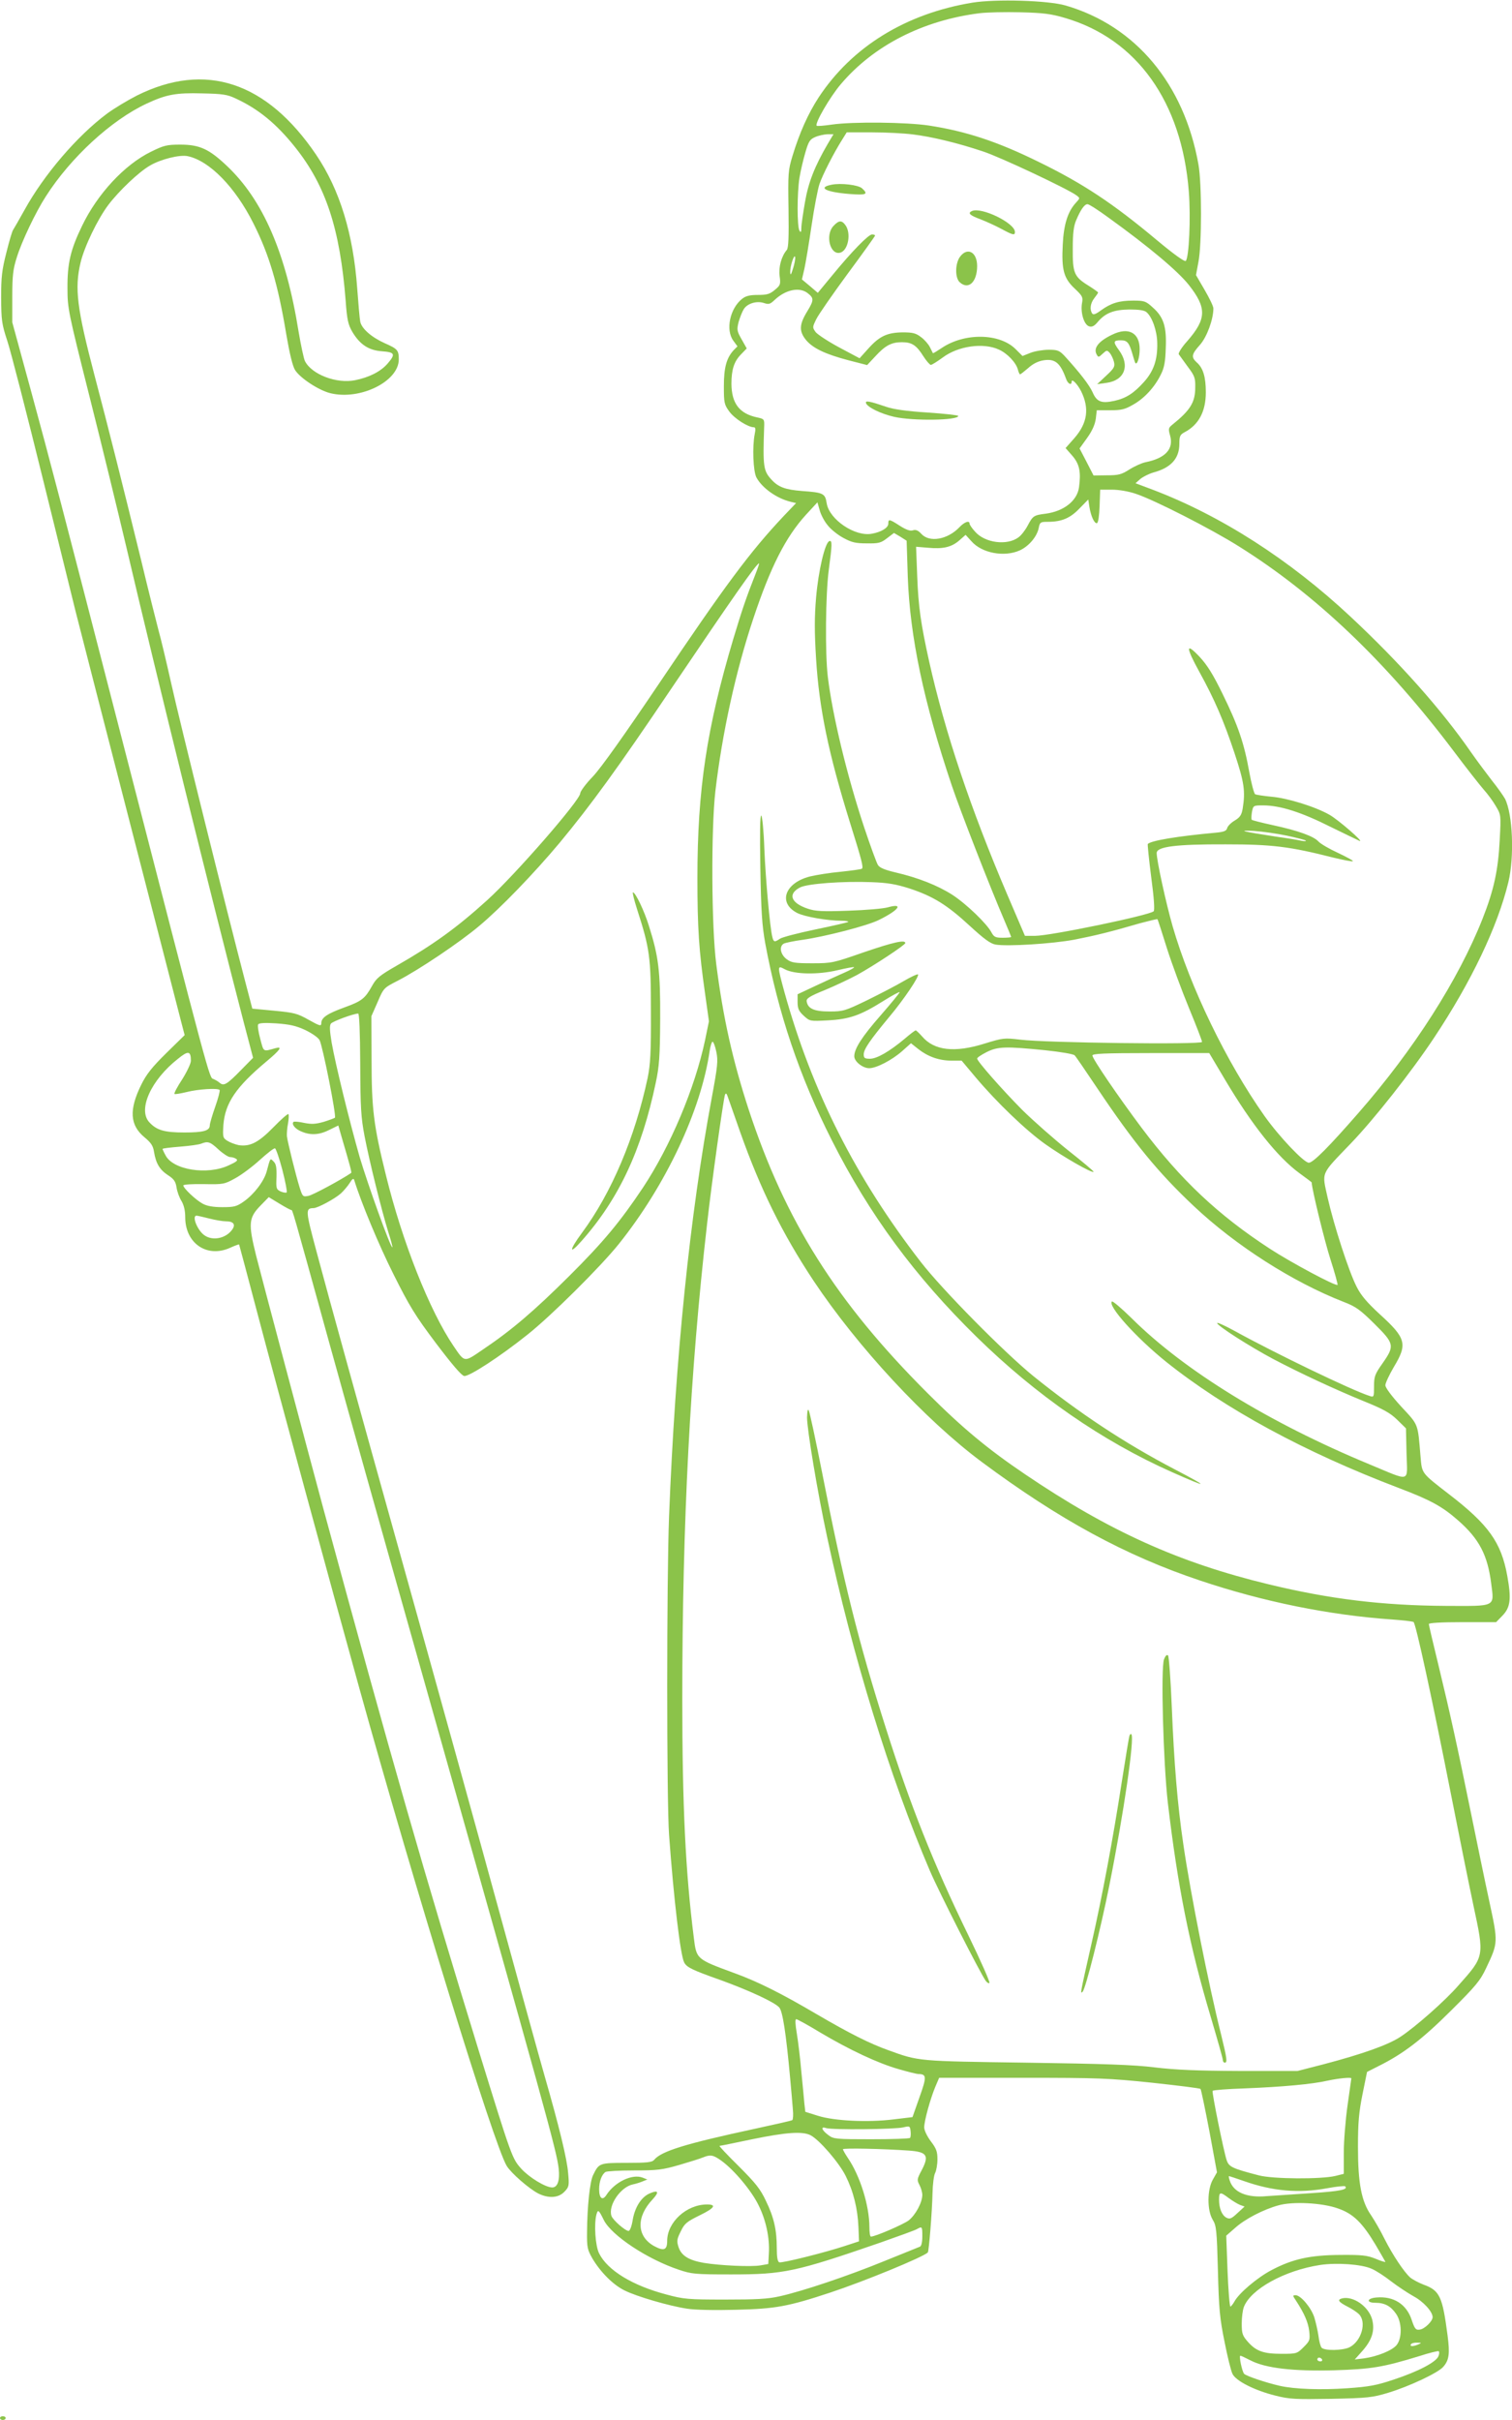 <?xml version="1.0" standalone="no"?>
<!DOCTYPE svg PUBLIC "-//W3C//DTD SVG 20010904//EN"
 "http://www.w3.org/TR/2001/REC-SVG-20010904/DTD/svg10.dtd">
<svg version="1.0" xmlns="http://www.w3.org/2000/svg"
 width="800pt" height="1280pt" viewBox="0 0 800 1280"
 preserveAspectRatio="xMidYMid meet">
<g transform="translate(0,1280) scale(0.1,-0.1)"
fill="#8bc34a" stroke="none">
<path d="M5145 12786 c-353 -58 -638 -234 -814 -502 -55 -85 -100 -184 -138
-309 -23 -76 -24 -91 -21 -281 2 -148 0 -205 -9 -216 -29 -34 -44 -91 -38
-138 6 -44 4 -49 -25 -73 -26 -22 -41 -27 -89 -27 -44 0 -65 -5 -85 -21 -64
-51 -88 -164 -46 -221 l22 -30 -21 -21 c-37 -41 -51 -91 -51 -190 0 -88 2 -97
29 -134 27 -37 99 -83 130 -83 8 0 10 -10 4 -37 -13 -67 -8 -195 9 -228 30
-56 107 -111 181 -129 l29 -7 -65 -68 c-179 -190 -309 -365 -663 -891 -180
-267 -303 -440 -346 -486 -38 -39 -68 -80 -68 -90 0 -36 -345 -432 -492 -565
-162 -147 -286 -236 -478 -346 -91 -52 -109 -67 -131 -107 -38 -68 -54 -81
-148 -115 -91 -33 -121 -54 -121 -83 0 -17 -8 -15 -67 18 -60 34 -77 38 -182
48 l-116 11 -38 145 c-93 355 -349 1384 -391 1575 -26 116 -56 242 -67 280
-10 39 -53 207 -93 375 -99 404 -172 695 -246 975 -93 354 -106 460 -74 595
20 85 90 230 147 306 57 75 161 174 220 208 57 34 159 59 200 50 115 -24 251
-163 347 -354 84 -166 131 -324 175 -590 17 -99 33 -166 46 -187 27 -43 126
-108 188 -123 158 -38 361 63 361 179 0 49 -7 56 -75 86 -69 31 -122 77 -129
114 -3 14 -10 94 -16 176 -21 288 -92 521 -217 706 -262 387 -586 494 -948
314 -49 -25 -121 -68 -160 -97 -158 -118 -333 -323 -435 -508 -29 -52 -56 -99
-60 -105 -5 -5 -21 -59 -36 -120 -24 -93 -28 -130 -28 -240 1 -119 3 -138 32
-226 18 -53 104 -388 192 -745 88 -357 164 -665 169 -684 50 -198 531 -2064
561 -2180 l17 -65 -97 -95 c-75 -74 -105 -111 -133 -168 -65 -132 -60 -213 17
-277 35 -29 46 -45 51 -78 10 -61 30 -94 74 -123 31 -20 40 -33 45 -64 3 -22
15 -55 26 -72 13 -22 20 -51 20 -86 0 -138 114 -216 235 -163 26 12 49 20 50
19 1 -2 43 -160 94 -353 102 -387 398 -1476 541 -1990 292 -1052 714 -2422
781 -2531 23 -38 117 -120 167 -146 55 -27 107 -24 139 10 24 25 25 32 19 98
-6 75 -46 241 -126 519 -27 94 -121 436 -210 760 -148 541 -371 1345 -550
1985 -224 802 -374 1343 -445 1609 -59 220 -60 230 -16 231 22 0 114 50 145
78 16 15 37 40 47 56 13 21 19 25 23 15 35 -115 130 -344 208 -499 84 -168
115 -219 225 -365 84 -111 135 -171 149 -173 26 -4 190 103 334 218 124 98
387 359 484 480 249 311 436 708 481 1023 4 26 11 47 15 47 5 0 14 -24 20 -53
10 -48 7 -75 -24 -243 -116 -622 -193 -1375 -226 -2214 -13 -333 -13 -1505 0
-1685 25 -343 60 -637 80 -675 14 -26 40 -39 195 -94 151 -55 283 -116 308
-144 18 -20 36 -138 57 -367 6 -66 13 -143 15 -172 3 -28 1 -54 -3 -57 -5 -3
-93 -23 -195 -45 -372 -80 -498 -119 -536 -165 -11 -13 -37 -16 -146 -16 -144
0 -146 -1 -177 -65 -17 -34 -31 -165 -32 -300 -1 -82 2 -94 28 -140 43 -73
111 -141 171 -170 64 -32 236 -82 329 -96 41 -7 148 -9 260 -6 209 5 275 17
499 91 178 59 488 186 516 212 6 6 23 219 25 314 1 47 7 95 14 107 6 12 12 44
12 72 0 41 -6 57 -35 95 -20 27 -35 58 -35 74 0 35 33 153 59 215 l20 47 438
0 c403 0 458 -2 688 -26 138 -15 253 -29 257 -33 3 -3 24 -104 47 -224 l40
-217 -21 -37 c-31 -52 -32 -163 -2 -213 20 -32 22 -54 28 -270 5 -203 10 -254
35 -376 15 -77 34 -154 42 -170 18 -37 115 -87 227 -115 75 -19 105 -20 295
-17 196 4 219 7 302 32 112 34 263 105 291 137 31 35 36 69 23 167 -27 205
-41 237 -127 268 -26 10 -58 27 -71 38 -33 30 -92 118 -136 205 -20 41 -52 96
-70 123 -52 74 -70 170 -70 363 0 129 5 183 24 278 l24 118 61 31 c131 65 230
141 382 292 133 132 156 160 187 226 64 135 64 135 17 353 -23 106 -66 314
-96 462 -72 353 -112 535 -173 787 -28 115 -51 212 -51 218 0 6 65 10 178 10
l178 0 33 34 c43 44 48 89 26 211 -32 177 -99 271 -310 433 -146 113 -141 107
-149 198 -15 178 -9 164 -102 264 -52 57 -84 100 -84 113 0 12 21 56 45 97 73
121 65 152 -75 279 -67 62 -99 99 -122 145 -42 82 -120 324 -153 469 -31 142
-41 119 123 290 122 127 318 375 439 557 197 296 337 589 394 825 32 134 23
359 -18 440 -9 16 -39 59 -68 95 -28 36 -78 103 -111 150 -157 227 -379 476
-638 718 -323 302 -686 535 -1050 673 l-88 33 26 23 c15 12 45 27 69 34 93 25
137 74 137 152 0 41 4 48 28 61 74 39 112 109 112 211 0 81 -14 129 -49 159
-29 27 -27 42 18 92 37 42 71 135 71 193 0 11 -21 54 -46 97 l-46 79 13 70
c18 92 18 414 0 515 -76 426 -332 733 -703 841 -93 27 -369 35 -493 15z m490
-81 c380 -111 618 -444 655 -918 11 -138 1 -350 -16 -367 -6 -6 -62 34 -152
109 -234 196 -393 301 -627 415 -217 107 -384 162 -580 192 -118 18 -405 21
-514 5 -41 -6 -77 -9 -80 -6 -11 12 70 152 128 220 173 204 433 337 733 375
40 5 138 7 218 5 119 -3 161 -8 235 -30z m-4390 -425 c122 -56 217 -134 316
-258 163 -204 238 -432 268 -814 7 -99 13 -125 35 -163 40 -67 86 -98 157
-103 69 -5 73 -15 29 -66 -37 -42 -97 -72 -171 -87 -99 -20 -231 31 -266 102
-6 13 -21 83 -33 154 -67 418 -189 698 -380 878 -94 89 -144 112 -246 112 -72
0 -87 -4 -156 -38 -139 -68 -283 -223 -364 -392 -61 -126 -78 -198 -77 -330 0
-106 4 -125 116 -570 64 -253 152 -615 197 -805 160 -683 446 -1839 619 -2505
l50 -190 -62 -63 c-77 -79 -93 -88 -115 -69 -9 8 -24 16 -33 20 -22 7 -13 -28
-499 1857 -306 1186 -361 1398 -468 1790 l-97 355 0 135 c0 113 4 147 24 209
25 82 100 240 154 323 131 205 346 403 533 490 103 48 154 58 294 54 106 -2
133 -6 175 -26z m3585 -191 c99 -12 237 -45 371 -90 90 -29 452 -200 494 -232
20 -15 20 -15 -2 -39 -43 -46 -65 -115 -70 -222 -7 -133 5 -178 64 -233 40
-38 44 -45 38 -76 -9 -49 10 -114 37 -123 16 -5 28 1 47 24 40 47 85 64 167
65 49 0 79 -4 90 -14 30 -25 56 -99 57 -163 2 -89 -19 -149 -70 -206 -54 -60
-94 -86 -156 -100 -69 -15 -94 -6 -116 45 -17 38 -66 102 -149 193 -27 28 -36
32 -83 32 -29 0 -73 -7 -96 -16 l-43 -17 -37 37 c-85 84 -270 87 -391 5 -24
-16 -45 -29 -46 -27 -1 2 -8 16 -16 32 -8 16 -29 40 -47 53 -27 21 -44 25 -97
25 -82 -1 -123 -20 -182 -86 l-46 -51 -107 57 c-58 31 -114 68 -125 81 -18 25
-18 26 3 69 11 23 86 131 166 240 80 108 145 199 145 202 0 3 -7 6 -16 6 -19
0 -107 -90 -211 -217 l-76 -92 -42 36 -42 35 13 56 c7 32 24 134 38 229 14 95
33 194 42 220 16 47 74 162 121 236 l23 37 133 0 c73 0 171 -5 217 -11z m-451
-51 c-68 -117 -102 -202 -120 -308 -10 -58 -19 -118 -19 -135 0 -23 -3 -27
-10 -15 -13 20 -13 198 0 280 6 36 20 96 31 133 17 59 24 70 52 82 18 8 47 14
65 15 l32 0 -31 -52z m1486 -389 c215 -155 366 -282 425 -356 96 -122 94 -180
-8 -297 -29 -32 -49 -64 -45 -70 4 -6 25 -35 47 -65 37 -49 41 -60 40 -110 0
-79 -26 -121 -122 -198 -20 -16 -21 -22 -11 -57 20 -71 -25 -120 -131 -141
-19 -4 -57 -21 -84 -38 -42 -27 -58 -31 -119 -31 l-71 -1 -37 72 -37 71 41 57
c27 38 41 71 45 101 l5 44 71 0 c60 0 79 5 122 30 59 33 114 93 146 159 18 35
24 68 26 139 5 114 -11 165 -69 216 -36 33 -44 36 -103 36 -75 0 -117 -13
-170 -51 -30 -22 -42 -26 -48 -16 -13 21 -9 53 12 80 11 14 20 27 20 30 0 2
-22 18 -49 35 -78 48 -86 67 -85 197 0 82 5 120 18 150 24 57 44 85 60 85 8 0
58 -32 111 -71z m-1669 -269 c-11 -35 -14 -39 -15 -19 -1 31 22 100 26 79 2
-8 -3 -35 -11 -60z m78 -131 c33 -26 33 -37 -3 -96 -43 -70 -44 -106 -5 -153
36 -42 100 -73 221 -105 l101 -26 43 46 c53 58 86 75 141 75 53 0 77 -16 114
-75 16 -25 34 -45 39 -45 6 0 34 18 63 39 81 61 215 80 297 42 45 -20 92 -70
101 -107 3 -13 9 -24 11 -24 3 0 22 15 43 33 24 22 51 36 80 41 62 10 89 -12
120 -96 9 -28 30 -39 30 -17 0 19 30 -11 50 -50 45 -91 34 -169 -36 -249 l-46
-52 36 -41 c38 -44 46 -86 35 -167 -10 -71 -80 -126 -176 -139 -63 -8 -68 -11
-95 -62 -13 -25 -35 -53 -49 -63 -60 -45 -177 -30 -229 29 -17 18 -30 38 -30
43 0 19 -27 10 -55 -20 -62 -64 -157 -81 -200 -34 -17 19 -30 24 -45 19 -14
-5 -36 3 -69 24 -56 36 -61 37 -61 11 0 -21 -36 -44 -87 -53 -89 -17 -225 75
-239 161 -8 52 -17 57 -131 65 -87 7 -124 20 -160 59 -44 47 -47 69 -40 277 2
44 1 45 -36 53 -95 20 -136 74 -137 178 0 75 14 118 50 155 l31 32 -27 48
c-25 44 -26 51 -16 92 7 24 19 55 28 69 20 30 69 44 107 31 24 -8 32 -6 55 16
58 55 132 71 176 36z m1736 -1061 c97 -32 399 -186 545 -278 406 -254 780
-610 1138 -1085 66 -88 137 -178 157 -201 20 -22 49 -61 64 -87 28 -47 28 -47
21 -179 -8 -161 -31 -266 -91 -418 -128 -323 -363 -691 -655 -1025 -157 -180
-241 -265 -264 -265 -26 0 -158 139 -235 248 -202 286 -393 682 -486 1004 -35
122 -84 347 -84 386 0 34 101 47 365 46 245 0 337 -11 569 -70 54 -13 101 -22
104 -19 3 3 -33 22 -79 44 -46 21 -92 48 -103 60 -25 28 -109 58 -239 86 -60
13 -111 26 -114 29 -3 3 -2 21 1 41 7 35 7 35 60 35 89 0 202 -36 355 -113 80
-39 150 -73 155 -75 24 -7 -112 111 -159 138 -75 43 -223 89 -308 96 -42 4
-80 10 -86 13 -6 4 -20 57 -31 117 -27 152 -59 246 -140 411 -52 107 -83 156
-124 200 -73 77 -73 52 0 -81 80 -145 129 -259 186 -430 51 -154 58 -200 43
-293 -6 -34 -14 -46 -42 -63 -19 -11 -37 -29 -40 -40 -4 -15 -17 -20 -57 -24
-208 -19 -345 -42 -363 -60 -2 -2 6 -81 18 -175 15 -111 19 -175 13 -181 -21
-21 -546 -130 -628 -130 l-53 0 -93 217 c-194 454 -330 859 -414 1235 -44 199
-57 289 -63 450 l-6 156 61 -5 c82 -8 126 3 167 38 l34 30 31 -34 c55 -63 174
-85 256 -48 48 22 91 73 100 119 6 30 9 32 48 32 73 0 118 19 167 70 l47 48 6
-39 c8 -50 27 -90 40 -86 7 2 12 40 14 90 l3 87 62 0 c38 0 89 -9 127 -22z
m-1631 -166 c16 -21 53 -51 83 -67 44 -24 65 -29 124 -29 62 -1 75 2 107 27
l37 28 34 -20 33 -21 6 -189 c11 -318 85 -667 233 -1106 45 -134 203 -539 278
-713 20 -46 36 -86 36 -88 0 -2 -20 -4 -45 -4 -38 0 -46 4 -59 28 -24 46 -133
151 -207 199 -78 50 -182 91 -303 119 -54 13 -82 24 -91 39 -7 11 -40 101 -73
200 -91 274 -167 590 -192 795 -15 124 -12 437 5 565 18 136 19 158 3 153 -23
-8 -58 -157 -70 -298 -9 -104 -9 -183 0 -326 16 -260 65 -498 179 -864 62
-198 73 -239 63 -245 -4 -3 -55 -10 -112 -16 -56 -5 -130 -17 -163 -25 -133
-34 -170 -140 -67 -193 39 -20 161 -41 234 -41 23 0 39 -3 36 -6 -3 -3 -81
-21 -173 -40 -92 -19 -176 -41 -188 -49 -29 -20 -34 -19 -41 11 -12 48 -35
299 -42 467 -3 92 -11 170 -16 173 -7 4 -8 -93 -5 -277 4 -231 9 -305 26 -399
69 -371 181 -703 352 -1041 199 -394 440 -720 765 -1039 317 -311 666 -552
1034 -716 198 -88 202 -83 14 15 -264 138 -504 297 -746 492 -155 126 -483
458 -596 604 -344 444 -575 900 -722 1429 -38 140 -38 141 3 119 51 -27 176
-29 277 -5 47 11 87 19 89 16 2 -2 -20 -15 -50 -28 -30 -13 -98 -44 -151 -69
l-98 -46 0 -41 c0 -34 6 -48 32 -72 33 -30 33 -30 128 -25 114 6 172 26 293
102 48 30 87 51 87 47 0 -4 -45 -59 -100 -122 -100 -114 -140 -177 -140 -217
0 -28 45 -63 79 -63 38 0 121 43 175 91 l46 41 39 -31 c51 -40 110 -61 176
-61 l53 0 73 -87 c113 -134 266 -281 370 -355 93 -66 246 -154 255 -146 2 3
-58 53 -134 113 -75 60 -184 156 -243 214 -108 109 -239 258 -239 272 0 5 22
20 50 34 59 30 101 31 310 10 84 -9 149 -20 156 -27 7 -7 60 -85 119 -173 195
-291 322 -446 511 -624 223 -210 524 -402 793 -507 65 -25 87 -41 163 -116
106 -105 108 -116 43 -209 -41 -58 -45 -70 -45 -122 0 -56 -1 -58 -22 -51 -93
29 -505 228 -715 344 -51 28 -93 47 -93 42 0 -14 172 -124 298 -191 145 -76
321 -158 477 -222 104 -42 140 -62 177 -98 l47 -46 3 -133 c4 -157 28 -150
-199 -56 -528 219 -976 494 -1255 771 -54 53 -101 93 -105 89 -23 -23 128
-191 287 -319 313 -250 731 -477 1230 -667 169 -64 231 -98 315 -172 112 -98
156 -184 175 -334 16 -125 28 -119 -238 -118 -339 2 -616 36 -939 114 -477
115 -846 282 -1289 582 -197 133 -332 245 -515 428 -485 484 -754 912 -948
1502 -85 261 -135 485 -171 766 -26 198 -28 715 -5 917 36 306 107 632 200
911 91 274 172 434 280 552 l60 65 12 -42 c6 -23 25 -59 42 -79z m-380 -254
c-51 -129 -72 -191 -119 -347 -141 -473 -190 -798 -190 -1265 0 -267 8 -384
41 -615 l20 -143 -21 -102 c-54 -253 -183 -558 -327 -776 -120 -180 -210 -289
-392 -470 -184 -183 -304 -286 -456 -388 -101 -69 -95 -70 -155 18 -127 187
-272 552 -359 908 -64 258 -75 347 -75 607 l-1 230 33 75 c32 75 33 75 107
113 111 57 328 203 430 289 114 95 291 279 425 439 166 200 312 401 590 814
328 486 453 665 466 665 2 0 -6 -24 -17 -52z m2810 -1388 c52 -11 97 -23 100
-26 3 -4 -7 -4 -24 -1 -16 4 -77 14 -135 22 -176 27 -209 35 -115 30 44 -3
122 -14 174 -25z m-1998 -279 c125 -41 200 -87 320 -198 75 -69 109 -94 136
-99 61 -11 301 4 418 26 112 22 190 41 348 87 49 13 90 23 91 21 2 -1 24 -70
50 -153 26 -82 79 -225 117 -317 38 -92 69 -172 69 -179 0 -15 -827 -5 -962
12 -85 10 -91 9 -186 -20 -161 -51 -270 -38 -334 38 -15 17 -30 31 -33 31 -4
0 -30 -20 -58 -44 -80 -67 -147 -106 -184 -106 -28 0 -33 4 -33 23 0 27 32 74
134 197 79 94 162 218 153 226 -3 3 -38 -13 -77 -36 -39 -23 -126 -68 -193
-101 -116 -56 -126 -59 -198 -59 -82 0 -115 15 -121 54 -2 15 16 27 98 60 55
23 131 59 170 80 90 50 254 158 254 168 0 19 -65 4 -220 -49 -161 -56 -168
-58 -272 -58 -93 0 -110 3 -135 21 -34 25 -42 68 -16 83 11 5 55 14 99 20 119
17 342 74 404 105 106 52 134 91 48 67 -24 -7 -118 -15 -209 -18 -139 -5 -175
-3 -216 11 -89 30 -106 78 -40 112 38 20 226 34 378 28 84 -3 127 -10 200 -33z
m-2905 -929 c1 -233 4 -282 23 -382 26 -135 90 -392 125 -505 14 -43 24 -81
22 -82 -8 -8 -131 335 -173 477 -55 193 -127 486 -148 604 -11 66 -12 92 -4
102 10 12 117 52 144 53 6 1 10 -95 11 -267z m-291 180 c35 -17 69 -40 76 -54
16 -30 90 -401 81 -410 -4 -3 -31 -13 -60 -22 -43 -12 -64 -13 -104 -5 -27 6
-52 8 -55 5 -12 -12 9 -38 42 -51 49 -21 95 -18 148 9 l47 23 19 -66 c42 -143
53 -183 49 -185 -51 -35 -201 -116 -225 -121 -30 -6 -32 -5 -47 42 -20 63 -64
241 -68 273 -1 14 1 44 6 68 4 24 5 46 2 49 -3 4 -39 -28 -79 -69 -79 -81
-124 -104 -184 -95 -19 4 -46 14 -60 23 -24 15 -25 20 -21 84 9 116 67 201
227 335 73 61 88 82 49 71 -68 -19 -62 -22 -81 49 -10 36 -15 71 -11 77 5 7
36 9 96 5 70 -5 103 -12 153 -35z m-605 -163 c0 -14 -21 -58 -46 -98 -26 -39
-44 -74 -41 -77 2 -3 32 2 65 10 58 15 163 22 174 11 3 -3 -7 -43 -23 -88 -16
-45 -29 -90 -29 -99 0 -29 -34 -38 -135 -38 -106 0 -146 12 -185 54 -62 67 9
224 152 336 54 44 68 42 68 -11z m5473 -102 c141 -237 276 -407 392 -492 36
-26 65 -48 65 -49 1 -36 70 -317 100 -409 23 -71 39 -131 37 -133 -9 -9 -251
121 -358 191 -275 179 -473 366 -679 640 -125 167 -260 365 -260 382 0 10 58
13 309 13 l309 0 85 -143z m-2566 -277 c107 -301 221 -533 388 -785 232 -348
591 -736 890 -958 409 -304 760 -495 1155 -627 337 -113 685 -183 1017 -206
56 -4 106 -10 112 -13 12 -8 98 -403 201 -926 39 -198 91 -456 116 -574 58
-270 59 -267 -79 -422 -70 -81 -228 -220 -307 -272 -65 -43 -200 -91 -405
-145 l-140 -36 -305 0 c-226 1 -342 6 -450 19 -112 14 -266 19 -680 25 -575 8
-568 7 -730 66 -98 35 -202 87 -380 191 -187 110 -311 172 -435 217 -201 74
-200 73 -214 187 -44 347 -61 698 -61 1259 0 936 41 1728 131 2515 24 217 87
664 95 685 5 11 9 6 16 -15 6 -16 35 -100 65 -185z m-2761 -90 c24 -22 52 -40
61 -40 10 0 25 -4 33 -10 11 -7 2 -15 -40 -34 -113 -53 -295 -24 -334 53 -9
16 -16 32 -16 34 0 3 42 8 93 12 50 4 101 11 112 16 35 14 47 10 91 -31z m338
-108 c16 -62 26 -115 23 -119 -4 -3 -18 -1 -32 5 -23 11 -25 16 -22 76 1 51
-2 69 -15 82 -19 19 -17 23 -37 -52 -14 -52 -67 -121 -121 -159 -38 -27 -52
-30 -114 -30 -48 0 -81 6 -103 18 -36 19 -103 82 -103 97 0 5 47 8 108 7 104
-2 109 -1 167 31 33 18 92 62 130 97 39 35 74 63 80 61 5 -1 23 -53 39 -114z
m47 -212 c7 0 3 15 199 -695 132 -475 231 -829 480 -1710 678 -2401 725 -2571
736 -2665 7 -63 -6 -100 -34 -100 -36 0 -122 53 -164 99 -48 54 -50 57 -227
631 -285 926 -460 1535 -820 2860 -93 345 -320 1198 -356 1339 -42 170 -40
200 25 266 l42 43 56 -34 c31 -19 59 -34 63 -34z m-434 -45 c31 -8 72 -15 90
-15 48 0 54 -26 15 -62 -37 -32 -93 -38 -130 -12 -37 25 -69 104 -42 104 5 0
35 -7 67 -15z m3232 -4305 c155 -92 306 -163 415 -194 48 -14 96 -26 105 -26
44 -1 45 -14 6 -123 l-37 -105 -100 -12 c-137 -17 -315 -8 -400 19 l-67 21 -5
43 c-2 23 -9 99 -16 168 -6 70 -17 161 -24 203 -8 48 -10 76 -3 76 5 0 62 -31
126 -70z m2811 -243 c0 -1 -9 -65 -20 -142 -11 -77 -20 -190 -20 -251 l0 -112
-44 -11 c-74 -18 -330 -17 -406 3 -142 37 -158 45 -170 81 -16 49 -79 359 -74
366 2 4 79 10 171 13 199 8 355 22 438 41 55 12 125 19 125 12z m-2335 -315
c-4 -4 -96 -7 -205 -7 -185 0 -200 1 -226 21 -37 27 -44 49 -13 38 31 -10 364
-7 409 4 33 8 35 7 38 -21 2 -16 0 -32 -3 -35z m-526 14 c47 -25 149 -143 185
-214 41 -82 64 -173 68 -272 l3 -75 -70 -23 c-112 -37 -337 -93 -352 -88 -9 4
-13 27 -13 75 0 96 -15 163 -58 251 -29 62 -55 94 -144 183 -60 59 -105 107
-101 107 5 0 82 16 173 35 180 37 266 43 309 21z m520 -81 c97 -7 109 -26 66
-107 -23 -43 -24 -49 -10 -75 8 -15 15 -39 15 -53 -1 -41 -36 -106 -73 -135
-31 -22 -176 -85 -199 -85 -5 0 -8 23 -8 50 0 113 -49 271 -114 366 -14 21
-26 42 -26 46 0 7 208 3 349 -7z m-993 -53 c68 -49 160 -159 197 -235 40 -80
60 -174 55 -257 l-3 -55 -40 -7 c-48 -9 -216 -1 -301 13 -80 14 -119 38 -134
84 -10 32 -9 41 12 83 20 42 32 51 101 85 78 38 90 57 38 57 -109 0 -211 -94
-211 -193 0 -49 -18 -55 -71 -26 -91 52 -93 154 -6 246 35 38 31 51 -12 33
-46 -18 -81 -72 -93 -140 -5 -33 -15 -60 -22 -60 -18 0 -84 58 -91 80 -18 55
48 152 113 166 15 3 38 10 52 16 l25 10 -25 10 c-55 21 -147 -23 -191 -91 -21
-33 -39 -19 -39 30 0 41 14 78 34 91 6 4 73 8 150 8 124 0 150 3 240 29 55 16
112 34 126 40 39 16 54 13 96 -17z m2765 -108 c153 -54 291 -66 442 -38 48 9
91 13 94 10 18 -17 -27 -26 -177 -36 -91 -6 -198 -13 -238 -16 -106 -10 -177
21 -196 84 -4 12 -6 22 -3 22 2 0 37 -12 78 -26z m-80 -90 c19 -14 45 -30 59
-36 l25 -9 -38 -35 c-31 -29 -40 -33 -58 -24 -24 13 -39 49 -39 96 0 41 6 42
51 8z m578 -55 c81 -28 128 -74 199 -192 28 -48 52 -89 52 -91 0 -2 -24 5 -52
17 -45 18 -72 21 -188 20 -158 -1 -250 -21 -362 -80 -75 -39 -174 -123 -197
-167 -8 -14 -18 -26 -21 -26 -4 0 -11 84 -15 187 l-7 188 47 41 c52 47 149 97
228 119 75 22 233 14 316 -16z m-3884 -62 c41 -81 229 -206 396 -262 68 -23
86 -25 277 -25 279 0 340 13 792 169 96 34 183 65 192 71 27 15 28 14 28 -39
0 -30 -5 -51 -12 -54 -7 -3 -92 -37 -188 -76 -193 -79 -434 -160 -556 -187
-62 -14 -124 -17 -289 -17 -194 0 -218 2 -310 27 -178 47 -310 127 -355 217
-20 39 -28 155 -14 207 8 27 12 24 39 -31z m4062 -257 c24 -10 71 -41 104 -67
34 -26 87 -61 117 -78 53 -28 102 -82 102 -111 0 -22 -44 -64 -69 -66 -20 -3
-26 4 -42 52 -27 82 -95 126 -186 118 -51 -4 -56 -28 -6 -28 50 0 82 -18 110
-59 31 -45 32 -127 3 -164 -23 -29 -102 -61 -173 -71 l-49 -6 41 46 c51 58 66
108 51 166 -19 69 -101 126 -160 111 -26 -7 -18 -19 31 -44 22 -11 49 -29 59
-39 42 -42 14 -142 -49 -175 -36 -18 -134 -20 -149 -2 -5 6 -13 35 -16 62 -4
28 -14 71 -22 98 -17 52 -72 117 -99 117 -16 0 -16 -2 1 -27 45 -69 65 -115
71 -162 5 -48 4 -52 -30 -86 -34 -34 -37 -35 -116 -35 -96 0 -135 14 -179 64
-28 32 -32 43 -32 96 0 32 5 71 11 87 36 95 215 194 404 223 87 13 219 4 272
-20z m248 -400 c-28 -12 -47 -12 -40 0 3 6 18 10 33 9 24 0 25 -1 7 -9z m106
-62 c-11 -31 -106 -81 -236 -124 -92 -31 -132 -38 -245 -46 -140 -10 -282 -5
-360 13 -77 18 -174 51 -187 63 -11 11 -29 96 -20 96 3 0 27 -11 54 -25 79
-41 225 -58 443 -52 196 6 257 16 450 75 52 17 98 28 102 26 4 -3 4 -14 -1
-26z m-616 -18 c3 -5 -1 -10 -9 -10 -9 0 -16 5 -16 10 0 6 4 10 9 10 6 0 13
-4 16 -10z"/>
<path d="M4400 11823 c-76 -15 -31 -39 94 -49 90 -7 102 -2 67 30 -20 18 -112
29 -161 19z"/>
<path d="M5143 11684 c-25 -11 -12 -23 45 -44 31 -12 81 -35 111 -51 61 -33
71 -35 71 -16 0 47 -176 133 -227 111z"/>
<path d="M4410 11605 c-46 -49 -17 -158 37 -141 41 13 57 101 27 144 -20 28
-35 28 -64 -3z"/>
<path d="M5081 11444 c-28 -35 -29 -114 -3 -137 46 -42 92 1 92 86 0 73 -50
101 -89 51z"/>
<path d="M5885 11030 c-72 -34 -101 -71 -83 -104 9 -17 11 -17 32 3 22 20 23
20 38 4 8 -10 18 -31 22 -47 6 -25 1 -34 -41 -73 l-48 -45 50 7 c95 13 125 91
66 172 -33 45 -31 53 9 53 34 0 44 -12 61 -70 7 -25 14 -47 16 -50 10 -12 23
30 23 73 0 87 -59 119 -145 77z"/>
<path d="M4582 10668 c7 -22 79 -57 150 -73 98 -22 338 -19 338 5 0 4 -73 12
-162 18 -110 7 -181 17 -218 30 -88 30 -113 35 -108 20z"/>
<path d="M3371 7990 c67 -208 73 -251 73 -540 1 -218 -3 -280 -17 -350 -67
-315 -191 -609 -348 -821 -68 -92 -70 -120 -3 -44 198 223 319 481 394 840 18
84 22 139 23 335 1 254 -8 330 -60 494 -24 78 -71 176 -84 176 -4 0 6 -40 22
-90z"/>
<path d="M4270 5303 c0 -63 56 -400 106 -631 135 -632 331 -1269 544 -1767 47
-110 267 -543 296 -583 7 -9 16 -14 19 -10 4 4 -47 119 -113 255 -182 373
-306 685 -435 1093 -143 448 -227 786 -337 1350 -34 173 -66 322 -71 330 -5
10 -8 -3 -9 -37z"/>
<path d="M6159 4024 c-18 -45 -4 -549 20 -759 52 -442 115 -759 227 -1133 35
-118 64 -220 64 -228 0 -8 5 -14 10 -14 15 0 12 21 -19 148 -65 258 -163 751
-200 1007 -31 209 -49 429 -61 725 -6 146 -15 269 -20 274 -6 6 -14 -2 -21
-20z"/>
<path d="M5976 3619 c-3 -8 -21 -119 -41 -246 -46 -298 -103 -604 -162 -863
-59 -261 -58 -257 -45 -245 16 15 96 334 141 560 77 385 135 784 117 802 -3 3
-8 0 -10 -8z"/>
<path d="M0 10 c0 -5 7 -10 15 -10 8 0 15 5 15 10 0 6 -7 10 -15 10 -8 0 -15
-4 -15 -10z"/>
</g>
</svg>

